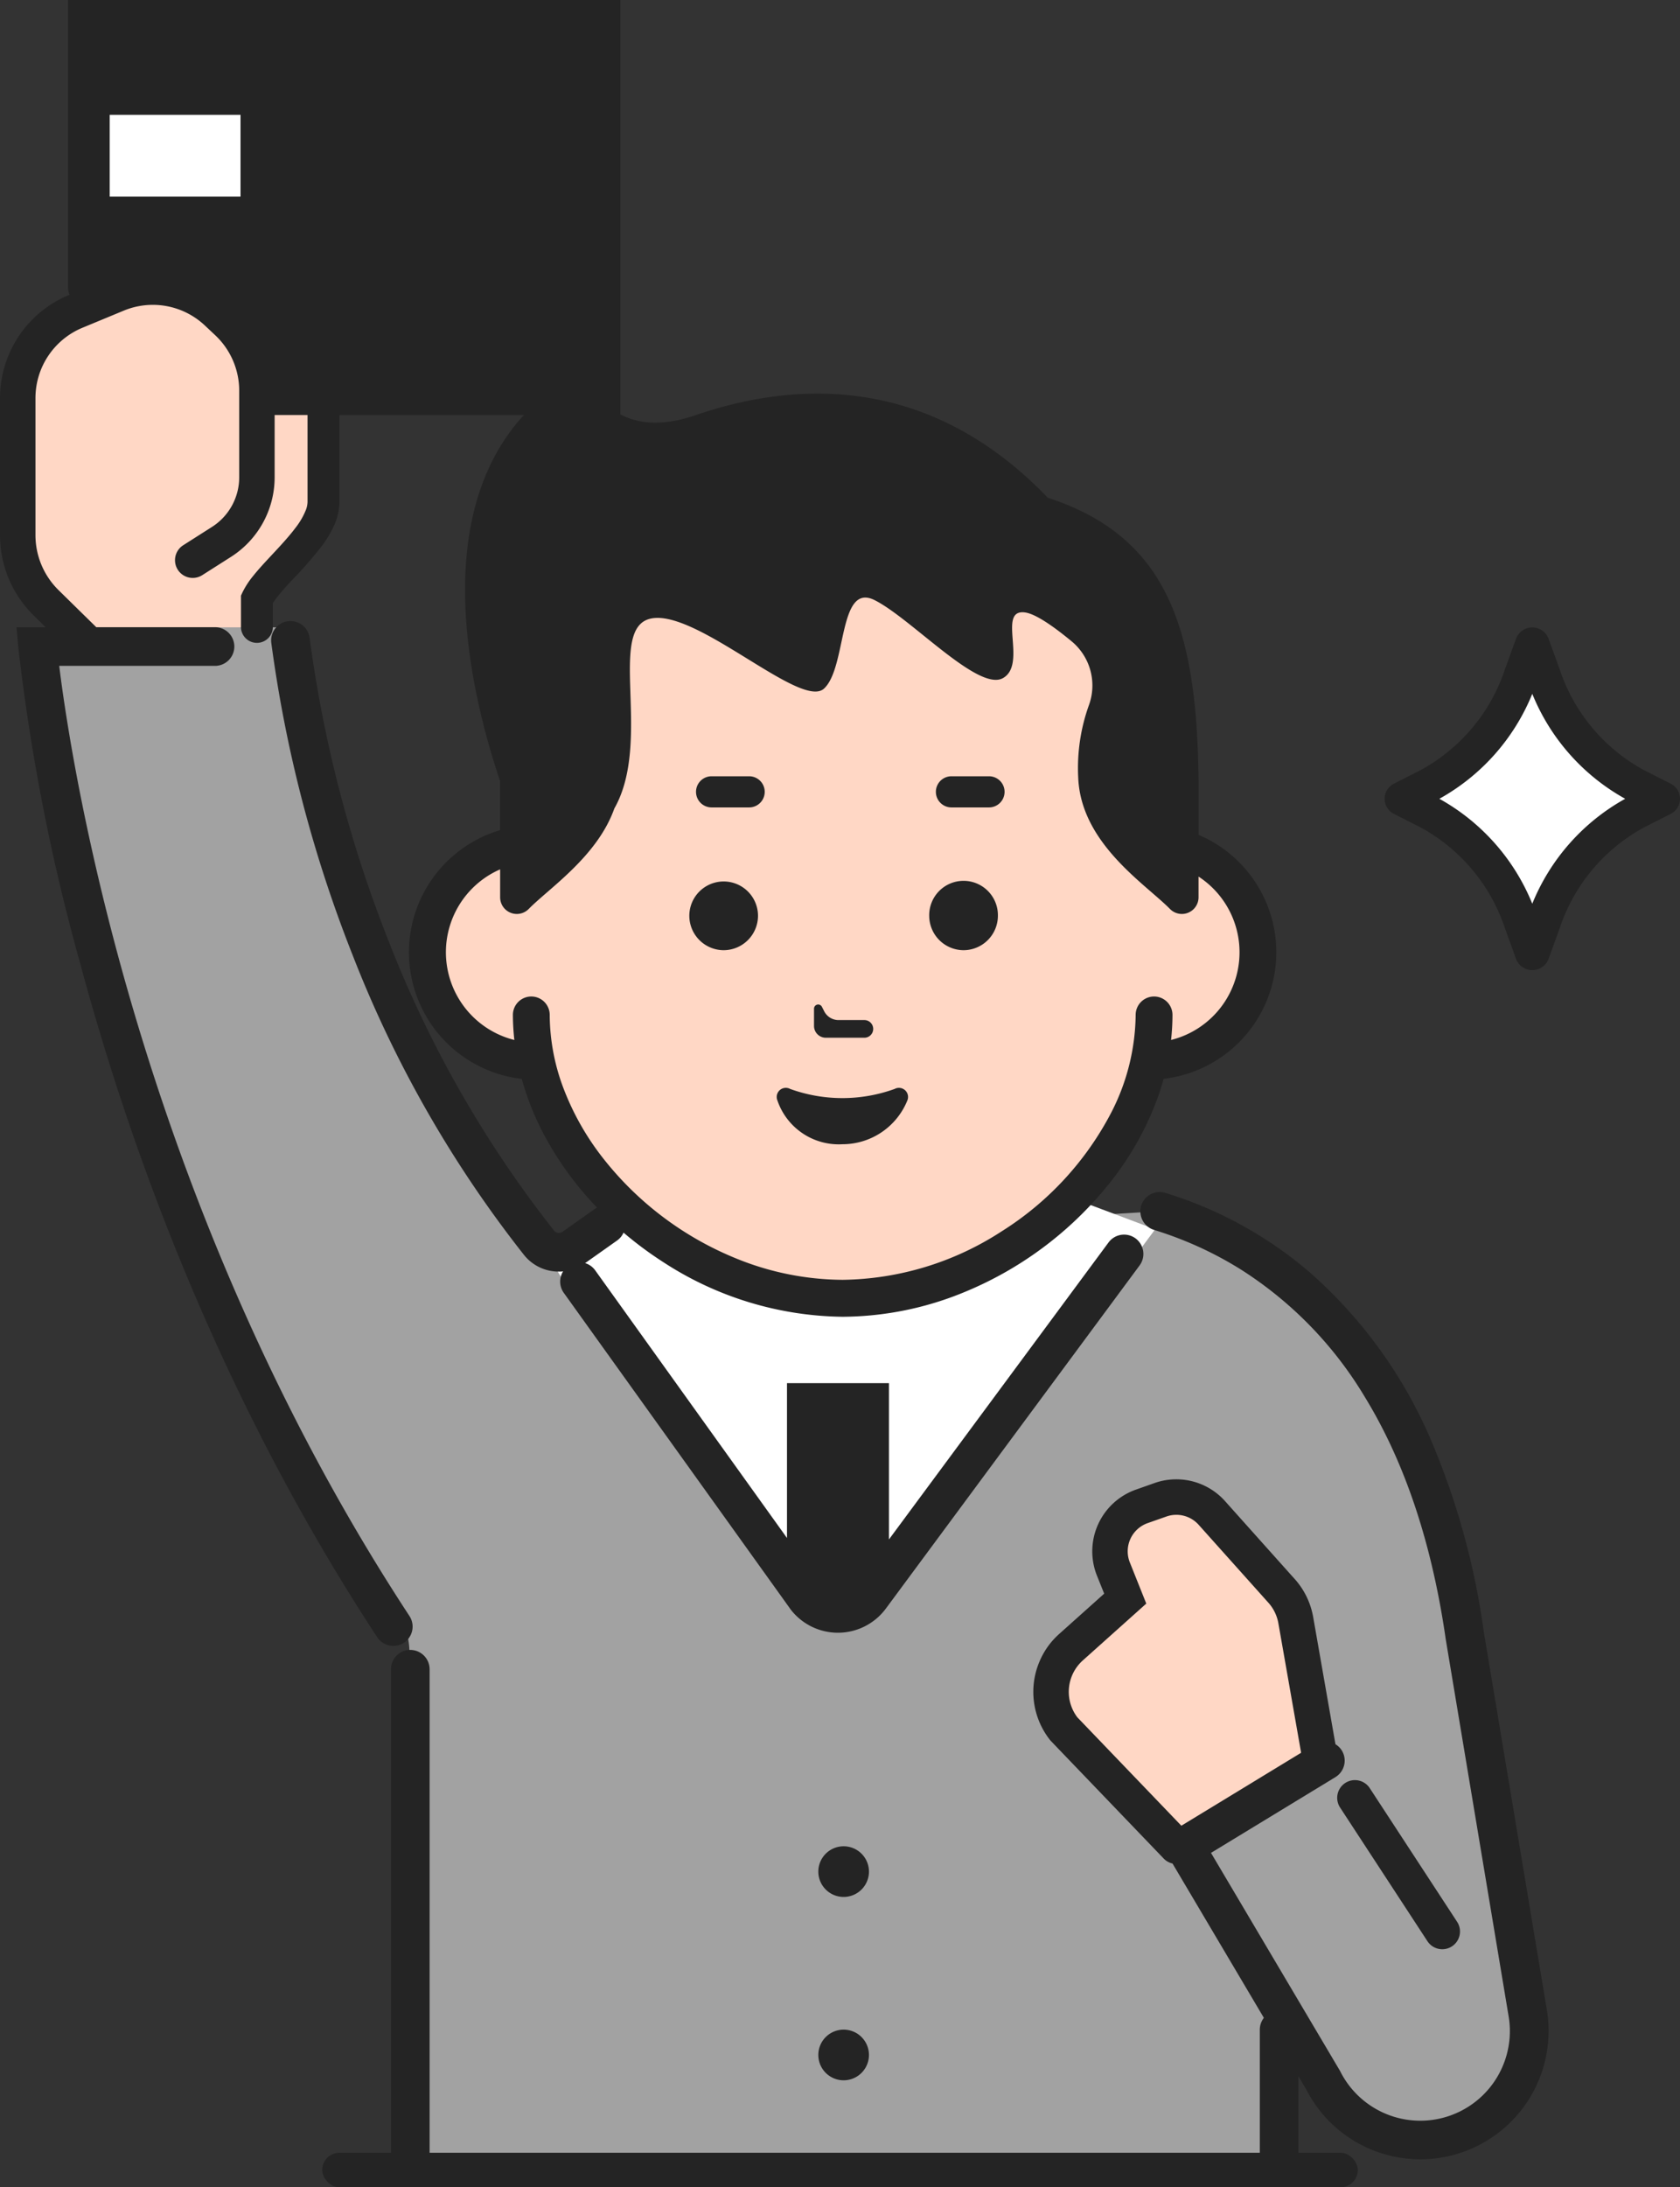 <svg xmlns="http://www.w3.org/2000/svg" width="146" height="190" viewBox="0 0 146 190">
  <rect x="0" y="0" width="146" height="190" fill="#333333" stroke="none"/>
  <g id="グループ_10579" data-name="グループ 10579" transform="translate(-887 -11049)">
    <g id="j131_11_3" transform="translate(887 11029)">
      <rect id="長方形_85" data-name="長方形 85" width="45.321" height="31.707" transform="translate(7.589 21.408)" fill="#242424"/>
      <path id="パス_17041" data-name="パス 17041" d="M0,100H11.368v7.1H0Z" transform="translate(9.534 -70.026)" fill="#fff"/>
      <path id="パス_16447" data-name="パス 16447" d="M19.908,192.424c-.213-.142-10.751-10.3-12.208-12.232a11.683,11.683,0,0,1-2.463-5.876V161.359c0-3.262,3.115-5.745,6.8-7.3s7.09-1.986,9.926.142a10.256,10.256,0,0,1,4.062,8.018H31.81v9.918c0,1.567-5.017,6.192-5.4,7.107s.305,14.39.305,14.39Z" transform="translate(-3.697 -107.838)" fill="#ffd7c5"/>
      <path id="パス_16448" data-name="パス 16448" d="M242.454,716.031a1.666,1.666,0,0,1,1.416.786l-1.182-.666-1.832,1.047A1.677,1.677,0,0,1,242.454,716.031Z" transform="translate(-169.642 -507.198)" fill="#768fa5"/>
      <path id="パス_16449" data-name="パス 16449" d="M128.029,389.913c-6.623-2.11-9.153-11.116-9.153-11.116v14.612H43.518V349.577a15.574,15.574,0,0,0-.089-1.679,7.3,7.3,0,0,0-1.2-3.7C15.044,303.03,11.12,259.071,11.12,259.071H32.9c2.336,17.7,9.734,38.18,23.067,53.912l50.777-3.08,1.685-.1c10.443,3.184,23.074,12.44,26.661,36.724l2.483,14.77s2.13,12.687,3.048,18.147S134.652,392.023,128.029,389.913Z" transform="translate(-7.851 -184.576)" fill="#a2a2a2"/>
      <path id="パス_16450" data-name="パス 16450" d="M162.715,413.342c-.254.823,21.455,29,21.455,29s2.318,1.807,3.969,1.623,3.868-3,3.868-3l22.838-30.806-11.207-4.212a29.689,29.689,0,0,0-31.318-.514S162.969,412.518,162.715,413.342Z" transform="translate(-114.458 -283.375)" fill="#fff"/>
      <path id="パス_16451" data-name="パス 16451" d="M329.19,526.748a5.147,5.147,0,0,0-1.237-2.548l-6.06-6.77a4.141,4.141,0,0,0-4.456-1.145l-1.625.571a4.143,4.143,0,0,0-2.473,5.446l1.028,2.572-4.71,4.217a5.209,5.209,0,0,0-.636,7.081l9.8,10.212,12.342-8.411Z" transform="translate(-216.79 -365.703)" fill="#ffd7c5"/>
      <path id="パス_16452" data-name="パス 16452" d="M189.428,253.128h0v-2.795c0-12.592-13.132-24.615-27.064-24.615S135.3,237.74,135.3,250.333v2.837a9.465,9.465,0,0,0,.438,18.879c2.386,11.018,14.186,20.6,26.626,20.6s24.233-9.578,26.624-20.591h.44a9.466,9.466,0,0,0,0-18.931Z" transform="translate(-89.043 -159.98)" fill="#ffd7c5"/>
      <path id="パス_16453" data-name="パス 16453" d="M214.192,437.075a1.679,1.679,0,0,0-2.348.351h0l-19.085,25.8V449.649H183.9V463.1l-16.663-23.243a1.679,1.679,0,1,0-2.728,1.958l19.644,27.4,0,.006a5.184,5.184,0,0,0,8.344,0h0l22.041-29.793A1.68,1.68,0,0,0,214.192,437.075Z" transform="translate(-115.506 -309.5)" fill="#242424"/>
      <path id="パス_16454" data-name="パス 16454" d="M243.871,716.817l-1.182-.666-1.832,1.047a1.674,1.674,0,0,1,3.014-.381Z" transform="translate(-169.642 -507.198)" fill="#242424"/>
      <path id="パス_16455" data-name="パス 16455" d="M242.7,623.631a2.2,2.2,0,1,0-2.2-2.2A2.2,2.2,0,0,0,242.7,623.631Z" transform="translate(-169.384 -438.852)" fill="#242424"/>
      <path id="パス_16456" data-name="パス 16456" d="M242.7,677.813a2.2,2.2,0,1,0-2.2-2.2A2.2,2.2,0,0,0,242.7,677.813Z" transform="translate(-169.384 -477.107)" fill="#242424"/>
      <path id="パス_16457" data-name="パス 16457" d="M118.274,562.892v43.832h-3.356V562.892a1.679,1.679,0,0,1,1.59-1.679.655.655,0,0,1,.088,0A1.681,1.681,0,0,1,118.274,562.892Z" transform="translate(-80.939 -397.891)" fill="#242424"/>
      <path id="パス_16458" data-name="パス 16458" d="M35.1,162.7a1.68,1.68,0,0,0,.482-2.326h0c-13.376-20.385-21.05-41.505-25.367-57.518C8.058,94.846,6.737,88.118,5.957,83.4c-.39-2.358-.645-4.214-.8-5.476l-.01-.083H18.725a1.68,1.68,0,0,0,0-3.359H8.366L5.082,71.256a6.7,6.7,0,0,1-2-4.777v-11.9a6.61,6.61,0,0,1,4.08-6.107l3.59-1.487a6.6,6.6,0,0,1,7.041,1.279l.9.846a6.611,6.611,0,0,1,2.095,4.828v7.522a5.11,5.11,0,0,1-2.365,4.311l-2.5,1.591a1.54,1.54,0,0,0,1.653,2.6l2.5-1.591a8.19,8.19,0,0,0,3.791-6.909V56.052c.014,0,.028,0,.043,0h2.816V63.59a2.042,2.042,0,0,1-.128.667,6.276,6.276,0,0,1-.933,1.611c-.668.891-1.578,1.837-2.433,2.757-.428.462-.843.919-1.213,1.381a7.4,7.4,0,0,0-.948,1.454l-.13.279V74.42a1.386,1.386,0,1,0,2.771,0V72.4c.072-.119.162-.254.273-.4a20.741,20.741,0,0,1,1.4-1.611,34.361,34.361,0,0,0,2.613-3,9.456,9.456,0,0,0,1.038-1.751A5.07,5.07,0,0,0,29.5,63.59V56.057H53.91V20h-48V44.947a1.673,1.673,0,0,0,.134.658l-.063.026A9.691,9.691,0,0,0,0,54.584v11.9a9.78,9.78,0,0,0,2.923,6.974l1.049,1.031H1.434L1.6,76.312a176.338,176.338,0,0,0,5.378,27.414c4.386,16.259,12.167,37.7,25.8,58.486A1.679,1.679,0,0,0,35.1,162.7ZM9.268,23.359H50.553V52.7H23.91c-.043,0-.083.009-.124.013A9.689,9.689,0,0,0,20.8,46.865l-.9-.846A9.683,9.683,0,0,0,9.571,44.144l-.3.126V23.359Z" fill="#242424"/>
      <path id="パス_16459" data-name="パス 16459" d="M384.524,546.369l.266,1.515h0Z" transform="translate(-270.843 -386.979)" fill="#242424"/>
      <path id="パス_16460" data-name="パス 16460" d="M306.981,466.6h0l5.514-4.935-1.428-3.573h0a2.6,2.6,0,0,1,1.554-3.42l1.626-.571h0a2.6,2.6,0,0,1,2.8.719h0l6.06,6.769h0a3.62,3.62,0,0,1,.868,1.787h0l1.972,11.224c0,.008,0,.015.006.023l-10.41,6.337-9.042-9.42a3.665,3.665,0,0,1,.481-4.941Zm40.327,30.357-5.492-32.913v0a64.839,64.839,0,0,0-4.3-15.914,40.65,40.65,0,0,0-10.758-15.189,34.938,34.938,0,0,0-12.605-6.95,1.676,1.676,0,0,0-2.1,1.113,1.6,1.6,0,0,0-.069.6,1.687,1.687,0,0,0,1.182,1.5,32.518,32.518,0,0,1,3.772,1.421,31.678,31.678,0,0,1,3.841,2.06,33.48,33.48,0,0,1,10.727,11.062c3.141,5.136,5.677,11.9,6.986,20.823,0,0,0,.011,0,.015v.015l5.492,32.913a7.658,7.658,0,0,1,.108,1.286,7.785,7.785,0,0,1-14.734,3.511l-.027-.054-11.212-18.936,10.812-6.58a1.678,1.678,0,0,0,.562-2.306,1.656,1.656,0,0,0-.558-.551L327,462.837a6.688,6.688,0,0,0-1.605-3.308l-.258-.285-5.8-6.484a5.685,5.685,0,0,0-6.112-1.571l-1.624.574a5.686,5.686,0,0,0-3.395,7.469l.631,1.571-3.911,3.5a6.664,6.664,0,0,0-1.678,2.318,6.743,6.743,0,0,0,.854,6.857l.05.066,9.857,10.269a1.521,1.521,0,0,0,.766.431l7.94,13.407a1.667,1.667,0,0,0-.354,1.024V511.2h3.356v-8.482l.708,1.2a11.277,11.277,0,0,0,1.805,2.549,11.145,11.145,0,0,0,19.226-7.673A11.384,11.384,0,0,0,347.308,496.955Z" transform="translate(-212.878 -302.368)" fill="#242424"/>
      <path id="パス_16461" data-name="パス 16461" d="M392.809,602.146l7.562,11.566a1.54,1.54,0,1,0,2.577-1.686l-7.562-11.566a1.54,1.54,0,1,0-2.577,1.686Z" transform="translate(-276.334 -425.11)" fill="#242424"/>
      <path id="パス_16462" data-name="パス 16462" d="M205.563,336.813a2.994,2.994,0,0,0,2.985-2.985h0a2.984,2.984,0,1,0-5.969,0h0A2.994,2.994,0,0,0,205.563,336.813Z" transform="translate(-142.674 -234.274)" fill="#242424"/>
      <path id="パス_16463" data-name="パス 16463" d="M276.068,336.813a2.994,2.994,0,0,0,2.984-2.985h0a2.985,2.985,0,1,0-5.969,0h0A2.994,2.994,0,0,0,276.068,336.813Z" transform="translate(-192.33 -234.274)" fill="#242424"/>
      <path id="パス_16464" data-name="パス 16464" d="M240.259,370.366h3.352a.767.767,0,0,0,0-1.534h-2.241a1.4,1.4,0,0,1-1.25-.764l-.2-.393a.363.363,0,0,0-.685.165v1.5A1.025,1.025,0,0,0,240.259,370.366Z" transform="translate(-168.493 -260.222)" fill="#242424"/>
      <path id="パス_16466" data-name="パス 16466" d="M276.4,302.149h3.264a1.353,1.353,0,0,0,0-2.706H276.4a1.353,1.353,0,0,0,0,2.706Z" transform="translate(-193.715 -212.012)" fill="#242424"/>
      <path id="パス_16467" data-name="パス 16467" d="M205.9,302.149h3.264a1.353,1.353,0,0,0,0-2.706H205.9a1.353,1.353,0,0,0,0,2.706Z" transform="translate(-144.06 -212.012)" fill="#242424"/>
      <path id="パス_16468" data-name="パス 16468" d="M98.936,217.129V221.4a11.068,11.068,0,0,0,1.886,21.606,23.881,23.881,0,0,0,1.661,4.323,28.305,28.305,0,0,0,4.884,6.862,1.672,1.672,0,0,0-.188.106l-2.817,1.991h0a.554.554,0,0,1-.548.052.472.472,0,0,1-.172-.135,98.031,98.031,0,0,1-14.372-25.124,111.63,111.63,0,0,1-6.882-26.357,1.679,1.679,0,1,0-3.329.437h0a115.01,115.01,0,0,0,7.09,27.159,101.391,101.391,0,0,0,14.873,25.986h0a3.831,3.831,0,0,0,1.376,1.08,3.911,3.911,0,0,0,3.9-.355l2.817-1.992a1.662,1.662,0,0,0,.552-.677,31.911,31.911,0,0,0,3.493,2.588,29.118,29.118,0,0,0,15.548,4.72,28.031,28.031,0,0,0,10.72-2.2,31.371,31.371,0,0,0,12.724-9.721,26.4,26.4,0,0,0,3.816-6.789q.363-.967.635-1.959a11.071,11.071,0,0,0,3.035-21.193v-4.685c0-.341-.008-.68-.019-1.018l0-.1c-.262-12.62-3.011-20.2-13.083-23.481-9.867-10.277-21.151-10.41-30.594-7.176-8.361,2.863-8.942-4.713-12.012-2.564C92.245,190.97,95.883,208.066,98.936,217.129Zm9.932,2.386,0,0c3.342-5.874-.7-15.707,3.193-16.5,3.988-.809,13.023,7.923,15.025,6.091s1.216-9.284,4.4-7.687,9,7.967,11.147,6.777-.512-5.979,1.882-5.713c.925.1,2.5,1.2,4.085,2.508a4.981,4.981,0,0,1,1.516,5.535,16.151,16.151,0,0,0-.937,6.281c.215,5.736,5.836,9.262,7.977,11.441a1.449,1.449,0,0,0,2.481-1.02v-1.795a7.933,7.933,0,0,1,1.254,1.015,7.852,7.852,0,0,1-3.642,13.178,20.093,20.093,0,0,0,.123-2.176,1.6,1.6,0,1,0-3.2,0h0a18.909,18.909,0,0,1-2.1,8.441,26.8,26.8,0,0,1-9.538,10.354,25.924,25.924,0,0,1-13.823,4.216,24.825,24.825,0,0,1-9.492-1.953,28.179,28.179,0,0,1-11.412-8.714,23.194,23.194,0,0,1-3.356-5.96,18.176,18.176,0,0,1-1.2-6.384,1.6,1.6,0,1,0-3.2,0,20.107,20.107,0,0,0,.127,2.177,7.857,7.857,0,0,1-1.236-14.822v2.423a1.449,1.449,0,0,0,2.481,1.02C103.2,226.438,107.387,223.691,108.868,219.515Z" transform="translate(-55.478 -129.288)" fill="#242424"/>
      <path id="パス_16469" data-name="パス 16469" d="M243.871,716.817l-1.182-.666-1.832,1.047a1.674,1.674,0,0,1,3.014-.381Z" transform="translate(-169.642 -507.198)" fill="#242424"/>
      <path id="パス_16471" data-name="パス 16471" d="M175.613,51.594l-.986-2.723a16.99,16.99,0,0,0-8.048-9.522l-2.3-1.167,2.3-1.167a16.993,16.993,0,0,0,8.048-9.522l.986-2.723.986,2.723a16.99,16.99,0,0,0,8.048,9.522l2.3,1.167-2.3,1.167a16.99,16.99,0,0,0-8.048,9.522Z" transform="translate(-42.45 51.206)" fill="#fff"/>
      <path id="パス_16472" data-name="パス 16472" d="M161.2,37.08l2.3,1.167a15.513,15.513,0,0,1,7.321,8.7l.986,2.723a1.51,1.51,0,0,0,2.829,0l.987-2.723a15.513,15.513,0,0,1,7.321-8.7l2.3-1.167a1.468,1.468,0,0,0,0-2.628l-2.3-1.167a15.514,15.514,0,0,1-7.321-8.7l-.987-2.723a1.51,1.51,0,0,0-2.829,0l-.986,2.723a15.514,15.514,0,0,1-7.321,8.7l-2.3,1.167a1.468,1.468,0,0,0,0,2.628ZM173.22,26.651a18.288,18.288,0,0,0,8.075,9.115,18.288,18.288,0,0,0-8.075,9.115,18.286,18.286,0,0,0-8.075-9.115A18.29,18.29,0,0,0,173.22,26.651Z" transform="translate(-40.058 53.621)" fill="#242424"/>
      <path id="パス_16473" data-name="パス 16473" d="M262.85,291.468a13.351,13.351,0,0,1-9.087,0,.791.791,0,0,0-1.106.995,5.63,5.63,0,0,0,5.649,3.81,6.09,6.09,0,0,0,5.649-3.81A.791.791,0,0,0,262.85,291.468Z" transform="translate(-185.099 -176.878)" fill="#242424"/>
    </g>
    <rect id="長方形_43" data-name="長方形 43" width="90" height="3" rx="1.5" transform="translate(915 11236)" fill="#242424"/>
  </g>
</svg>
